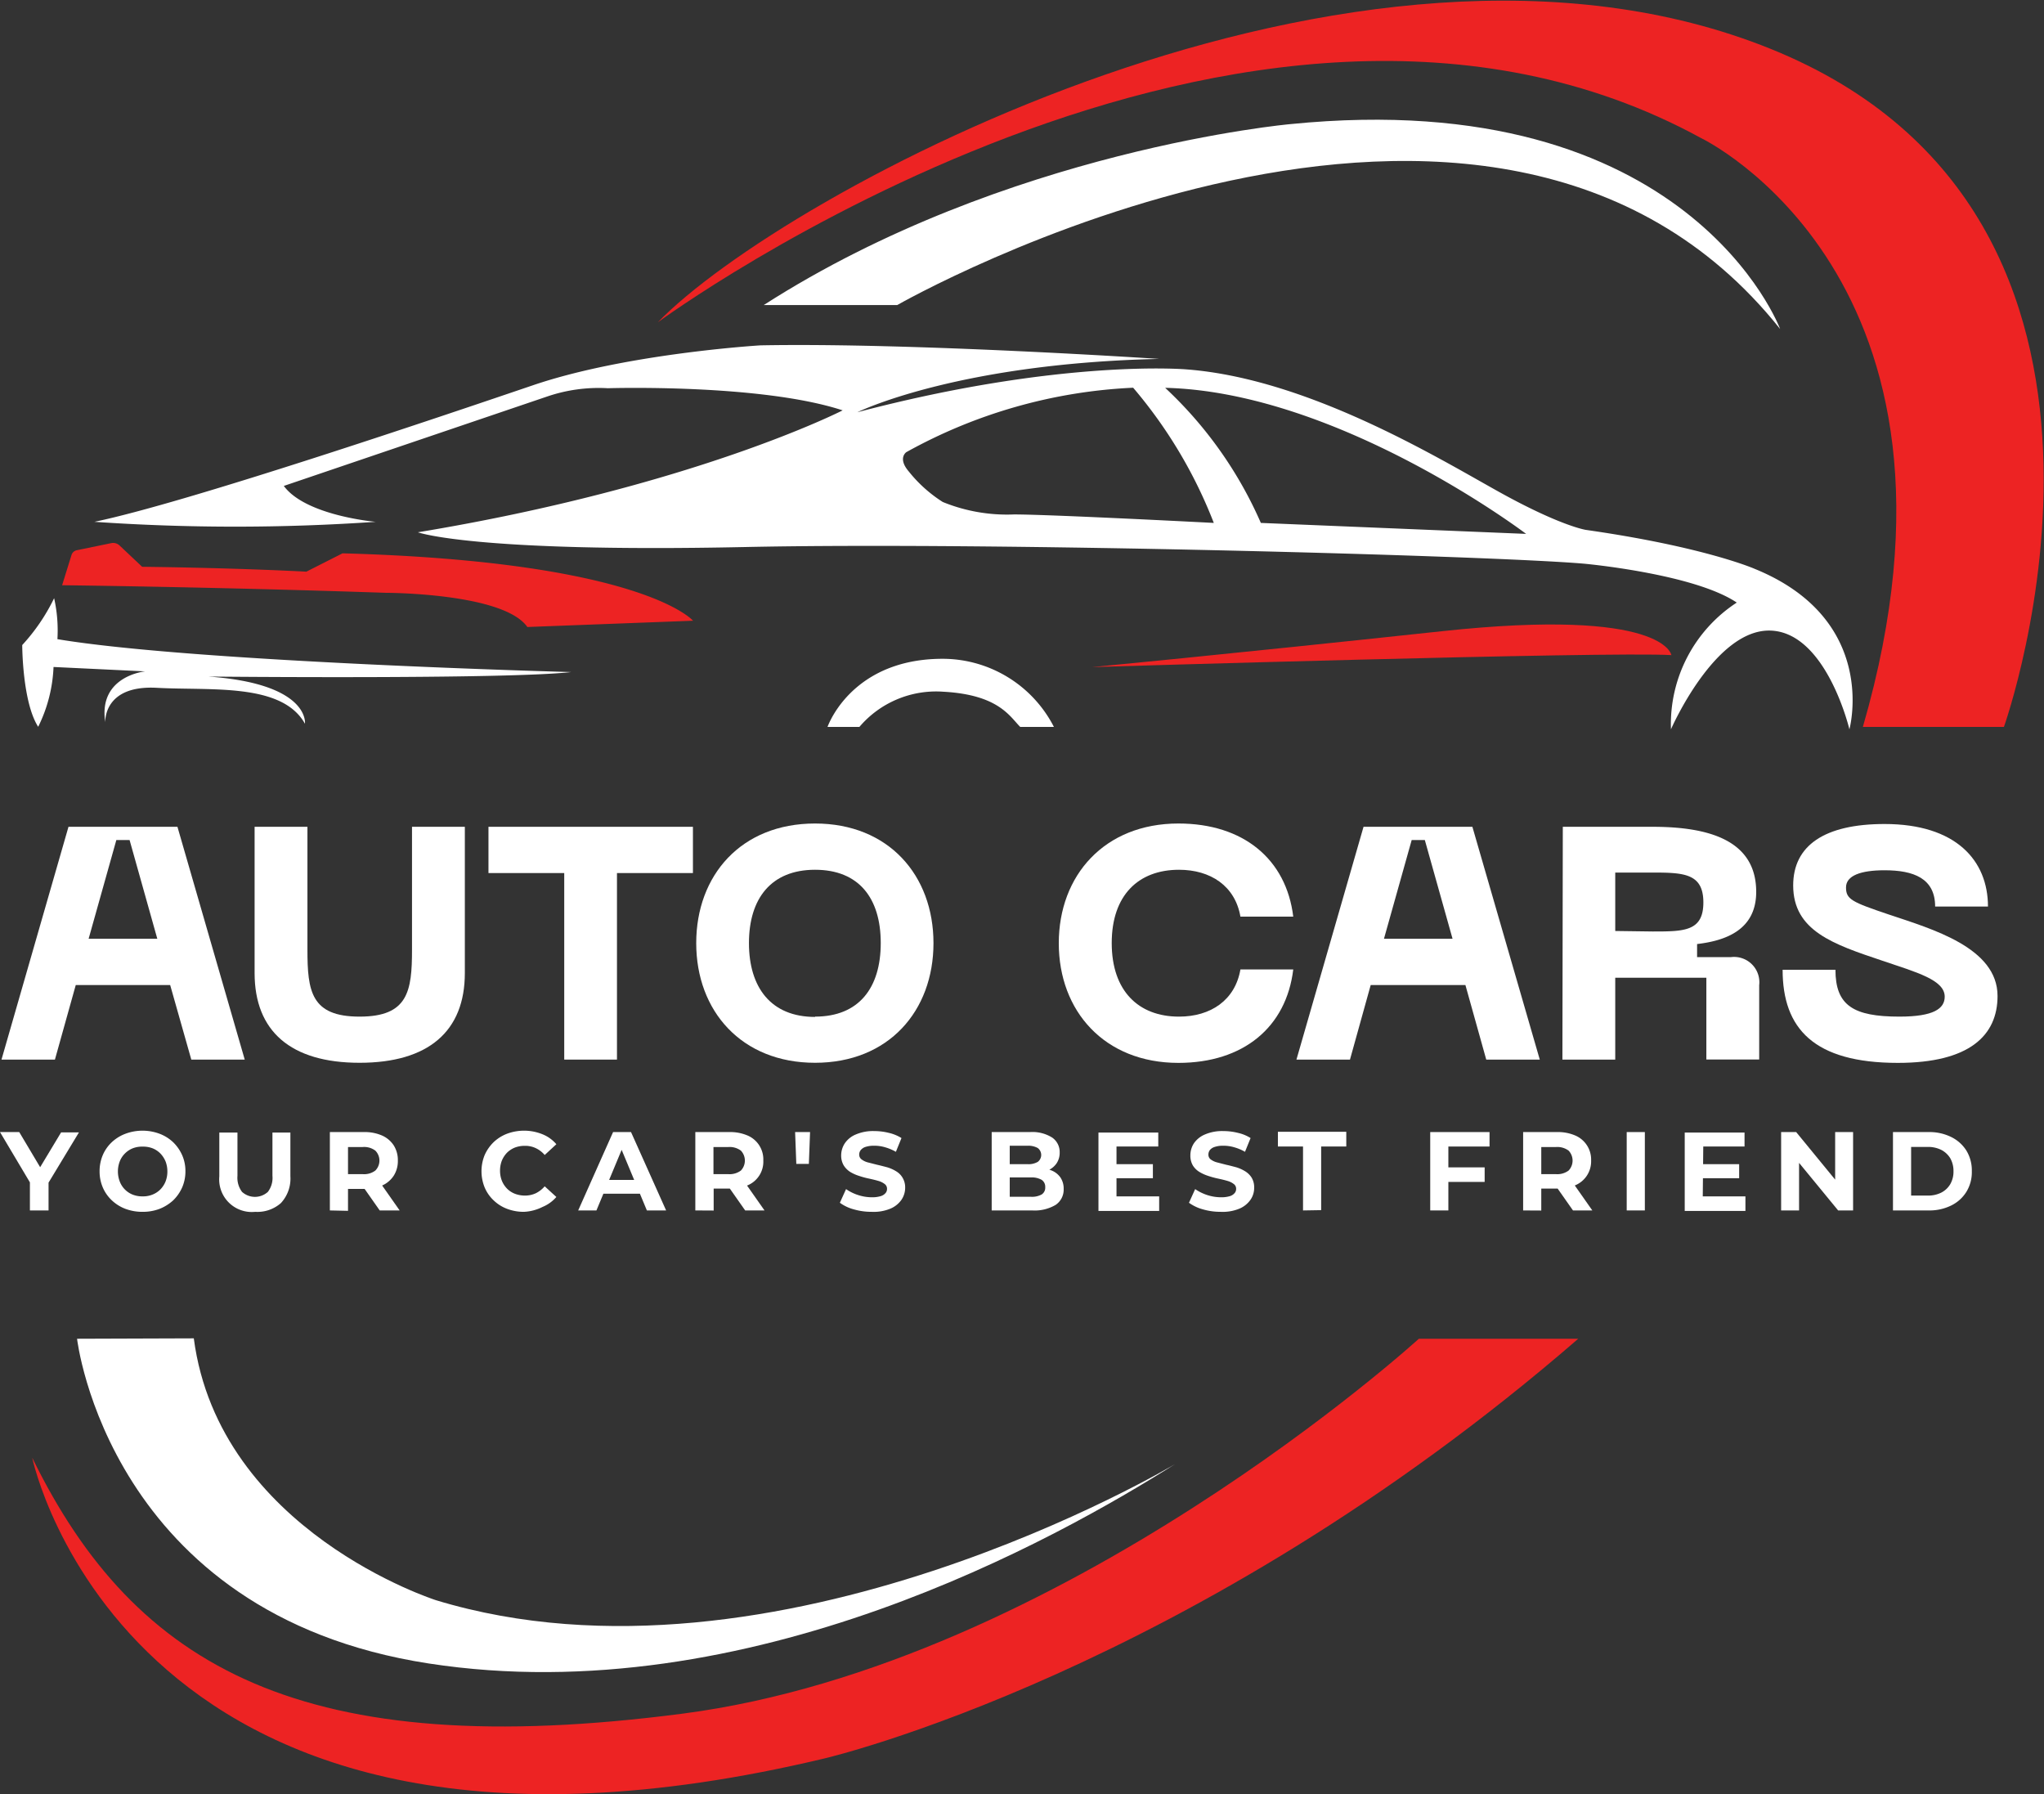 <svg xmlns="http://www.w3.org/2000/svg" viewBox="0 0 205.04 179.96"><rect x="0" y="0" width="205.04" height="179.96" fill="#333333" stroke="none"/><defs><style>.cls-1{fill:#ed2323;}.cls-2{fill:#fff;}</style></defs><g id="Layer_2" data-name="Layer 2"><g id="Layer_1-2" data-name="Layer 1"><path class="cls-1" d="M142.33,134.28s-35.79,32.64-73.83,37.6-54.92-4.51-65.27-25.67c0,0,9.68,46.82,79.46,30.17,0,0,36.91-8.56,75.63-42.1Z"></path><path class="cls-1" d="M66,32.32s59-43.44,104.66-18.46c0,0,29.27,14,16.21,59.05h14.15s18.26-51.17-23.38-68S78.41,19.49,66,32.32Z"></path><path class="cls-1" d="M6.23,58.7s15.08.17,32.46.76c0,0,11.81,0,14.21,3.43l16.62-.63s-5-5.93-35.16-6.76l-3.63,1.84s-6.57-.37-16.47-.49L12,54.72a.94.94,0,0,0-.85-.24l-3.45.71a.7.7,0,0,0-.53.49Z"></path><path class="cls-1" d="M109.54,66.91s12.76-1.2,35.12-3.6,23,2.4,23,2.4C161.39,65.33,109.54,66.91,109.54,66.91Z"></path><path class="cls-2" d="M7.73,134.28S10.88,161.9,43,166.85s63.18-12.61,74.88-20c0,0-40.06,24-74.13,13.66,0,0-21.76-6.91-24.31-26.27Z"></path><path class="cls-2" d="M178.57,33s-9.12-24.56-49.14-20.55c0,0-28.51,2.55-52.82,18.15H90S149.53-3.47,178.57,33Z"></path><path class="cls-2" d="M86.21,72.91a10.1,10.1,0,0,1,8.4-3.53c5.56.3,6.68,2.48,7.73,3.53h3.38a12.55,12.55,0,0,0-11-6.83c-8-.07-11,5-11.71,6.83Z"></path><path class="cls-2" d="M5.43,60a19.32,19.32,0,0,1-3.2,4.7s0,5.7,1.6,8.2a14.8,14.8,0,0,0,1.54-6l9.19.44s-4.73.45-4,5.1c0,0-.23-3.75,5.18-3.45s12.53-.53,14.85,3.6c0,0,.54-4-9.68-4.73,0,0,29.71.3,36.39-.45,0,0-37.81-1-51.54-3.3A14.86,14.86,0,0,0,5.43,60Z"></path><path class="cls-2" d="M176,57.05s-5-2.2-16.91-3.9c0,0-2.37-.35-8.15-3.5S131.63,38,119,37.05c0,0-12.55-1.09-33,4.3.6-.29,10.51-4.91,30.28-5.35,0,0-24.88-1.65-40-1.36,0,0-13.4.8-22.81,4s-34.81,11.8-44,13.7a205.54,205.54,0,0,0,28.21,0s-7-.6-9.21-3.6l26.51-9a16,16,0,0,1,6-.8s15.3-.48,23.55,2.22c0,0-14.93,7.65-42.61,12.23,0,0,5.55,2.05,32.76,1.48,24.81-.53,75,.87,84.23,1.67,0,0,11,1,15.31,3.9a14.55,14.55,0,0,0-6.6,12.71s4.4-10.1,10-9.9,7.9,9.9,7.9,9.9S188.55,62.15,176,57.05ZM101.72,51.6a17.05,17.05,0,0,1-7.15-1.25,13.83,13.83,0,0,1-3.4-3.05c-1.16-1.35-.25-1.95-.25-1.95a51.68,51.68,0,0,1,22.75-6.46,47.14,47.14,0,0,1,8.09,13.56S105.42,51.6,101.72,51.6Zm24.76.85a40.88,40.88,0,0,0-9.6-13.55c17.46.42,36.21,14.65,36.21,14.65Z"></path><path class="cls-2" d="M17.07,98.8H7.6l-2.09,7.48H.15L6.87,82.93H17.8l6.75,23.35H19.19Zm-1.29-4.64L13,84.26H11.67l-2.78,9.9Z"></path><path class="cls-2" d="M25.54,82.93h5.3V95.25c0,4.17.36,6.72,5.23,6.72s5.26-2.55,5.26-6.72V82.93h5.3V97.6c0,5.83-3.64,9-10.56,9s-10.53-3.18-10.53-9Z"></path><path class="cls-2" d="M69.51,87.57H61.89v18.71H56.6V87.57H49V82.93H69.51Z"></path><path class="cls-2" d="M81.76,82.6c7.38,0,11.88,5.2,11.88,12s-4.5,12-11.88,12-11.92-5.2-11.92-12S74.34,82.6,81.76,82.6Zm0,19.37c4.4,0,6.59-2.88,6.59-7.38s-2.19-7.35-6.59-7.35-6.63,2.88-6.63,7.35S77.35,102,81.76,102Z"></path><path class="cls-2" d="M118.21,82.6c6.52,0,10.82,3.58,11.52,9.34h-5.3c-.53-3.08-3-4.7-6.16-4.7-4.07,0-6.75,2.55-6.75,7.35s2.68,7.38,6.75,7.38c3.18,0,5.63-1.65,6.16-4.73h5.3c-.7,5.79-5,9.37-11.52,9.37-7.42,0-12-5.2-12-12S110.79,82.6,118.21,82.6Z"></path><path class="cls-2" d="M147,98.8H137.5l-2.08,7.48h-5.37l6.73-23.35H147.7l6.76,23.35h-5.37Zm-1.29-4.64-2.78-9.9h-1.32l-2.78,9.9Z"></path><path class="cls-2" d="M156.77,82.93h9c5.56,0,10.4,1.3,10.4,6.53,0,3.84-3.11,4.9-5.93,5.23V96h3.41a2.54,2.54,0,0,1,2.82,2.82v7.45h-5.3V98.07h-9.14v8.21h-5.3Zm9,10.5c3.15,0,5.1,0,5.1-2.91s-1.95-3-5.1-3h-3.74v5.86Z"></path><path class="cls-2" d="M190.38,106.61c-8.42,0-11.56-3.44-11.56-9.34h5.3c0,3.58,1.79,4.7,6.42,4.7,3.41,0,4.54-.79,4.54-2,0-1.69-2.85-2.45-6.26-3.61-4.93-1.65-8.94-3-8.94-7.55,0-4,3.14-6.16,9.17-6.16,7.15,0,10.37,3.65,10.37,8.28h-5.3c0-2.85-2.19-3.64-5.07-3.64-2.38,0-3.87.53-3.87,1.72s.56,1.46,4.3,2.72c4.31,1.45,10.9,3.31,10.9,8.17C200.38,103.86,197.56,106.61,190.38,106.61Z"></path><path class="cls-2" d="M3,121.41V118.2l.42,1.1L0,113.55H1.93L4.58,118H3.47l2.66-4.42H7.92L4.46,119.3l.41-1.1v3.21Z"></path><path class="cls-2" d="M14.3,121.55a4.82,4.82,0,0,1-1.72-.3,4.09,4.09,0,0,1-1.37-.86,3.85,3.85,0,0,1-.9-1.29,4.07,4.07,0,0,1-.32-1.62,4.14,4.14,0,0,1,.32-1.62,3.85,3.85,0,0,1,.9-1.29,4.11,4.11,0,0,1,1.37-.85,4.9,4.9,0,0,1,3.43,0,4.06,4.06,0,0,1,1.36.85,4.16,4.16,0,0,1,.9,1.29,3.91,3.91,0,0,1,.33,1.62,4,4,0,0,1-.33,1.63,4.16,4.16,0,0,1-.9,1.29,4.41,4.41,0,0,1-1.36.85A4.73,4.73,0,0,1,14.3,121.55Zm0-1.55a2.54,2.54,0,0,0,1-.18,2.31,2.31,0,0,0,.79-.52,2.46,2.46,0,0,0,.52-.8,2.73,2.73,0,0,0,.18-1,2.8,2.8,0,0,0-.18-1,2.57,2.57,0,0,0-.52-.8,2.32,2.32,0,0,0-.78-.52,2.62,2.62,0,0,0-1-.17,2.57,2.57,0,0,0-1,.17,2.32,2.32,0,0,0-.78.52,2.26,2.26,0,0,0-.52.8,2.83,2.83,0,0,0,0,2,2.29,2.29,0,0,0,1.29,1.32A2.63,2.63,0,0,0,14.29,120Z"></path><path class="cls-2" d="M25.6,121.55A3.27,3.27,0,0,1,22,118v-4.4h1.82v4.34a2.36,2.36,0,0,0,.46,1.61,1.93,1.93,0,0,0,2.59,0,2.31,2.31,0,0,0,.46-1.61v-4.34h1.8V118a3.6,3.6,0,0,1-.95,2.67A3.56,3.56,0,0,1,25.6,121.55Z"></path><path class="cls-2" d="M33.09,121.41v-7.86H36.5a4.33,4.33,0,0,1,1.81.34,2.71,2.71,0,0,1,1.19,1,2.76,2.76,0,0,1,.41,1.52,2.73,2.73,0,0,1-.41,1.51,2.69,2.69,0,0,1-1.19,1,4.5,4.5,0,0,1-1.81.33H34.1l.81-.8v3Zm1.82-2.78-.81-.86h2.29a1.86,1.86,0,0,0,1.26-.36,1.42,1.42,0,0,0,0-2,1.86,1.86,0,0,0-1.26-.36H34.1l.81-.86Zm3.18,2.78-2-2.85h2l2,2.85Z"></path><path class="cls-2" d="M52.56,121.55a4.69,4.69,0,0,1-1.69-.3,3.92,3.92,0,0,1-1.35-.85,3.8,3.8,0,0,1-.9-1.29,4.31,4.31,0,0,1,0-3.26,4.16,4.16,0,0,1,.9-1.29,4.06,4.06,0,0,1,1.36-.85,4.92,4.92,0,0,1,3.54.06,3.57,3.57,0,0,1,1.39,1l-1.17,1.08a2.65,2.65,0,0,0-.9-.69,2.44,2.44,0,0,0-1.08-.23,2.78,2.78,0,0,0-1,.17,2.4,2.4,0,0,0-.8.52,2.57,2.57,0,0,0-.52.8,2.8,2.8,0,0,0-.18,1,2.73,2.73,0,0,0,.18,1,2.46,2.46,0,0,0,.52.8,2.26,2.26,0,0,0,.8.52,2.79,2.79,0,0,0,1,.18,2.58,2.58,0,0,0,1.08-.23,2.82,2.82,0,0,0,.9-.7l1.17,1.07a3.69,3.69,0,0,1-1.39,1A4.61,4.61,0,0,1,52.56,121.55Z"></path><path class="cls-2" d="M58,121.41l3.5-7.86h1.8l3.52,7.86H64.89L62,114.47h.72l-2.89,6.94Zm1.75-1.68.48-1.38h4.05l.49,1.38Z"></path><path class="cls-2" d="M69.75,121.41v-7.86h3.41a4.41,4.41,0,0,1,1.82.34,2.6,2.6,0,0,1,1.59,2.51A2.57,2.57,0,0,1,75,118.89a4.59,4.59,0,0,1-1.82.33h-2.4l.81-.8v3Zm1.82-2.78-.81-.86h2.3a1.89,1.89,0,0,0,1.26-.36,1.45,1.45,0,0,0,0-2,1.89,1.89,0,0,0-1.26-.36h-2.3l.81-.86Zm3.18,2.78-2-2.85h1.94l2,2.85Z"></path><path class="cls-2" d="M79.88,116.74l-.12-3.19h1.5l-.12,3.19Z"></path><path class="cls-2" d="M87.45,121.55a6.38,6.38,0,0,1-1.81-.25,4.19,4.19,0,0,1-1.39-.66l.62-1.37a4.56,4.56,0,0,0,1.19.59,4.51,4.51,0,0,0,1.4.23,2.93,2.93,0,0,0,.87-.11,1,1,0,0,0,.49-.3.62.62,0,0,0,.16-.43.58.58,0,0,0-.25-.5,1.87,1.87,0,0,0-.65-.31c-.27-.08-.57-.15-.89-.22a8.36,8.36,0,0,1-1-.27,4.1,4.1,0,0,1-.9-.4,2.12,2.12,0,0,1-.65-.65,1.93,1.93,0,0,1-.26-1,2.22,2.22,0,0,1,.37-1.23,2.46,2.46,0,0,1,1.1-.88,4.37,4.37,0,0,1,1.85-.34,6,6,0,0,1,1.46.18,4.14,4.14,0,0,1,1.27.52l-.56,1.38a4.87,4.87,0,0,0-1.1-.46,3.75,3.75,0,0,0-1.08-.15,2.68,2.68,0,0,0-.87.12,1,1,0,0,0-.48.32.72.72,0,0,0-.15.45.58.58,0,0,0,.25.49,1.78,1.78,0,0,0,.65.3l.9.23c.32.07.65.16,1,.25a3.68,3.68,0,0,1,.9.4,1.84,1.84,0,0,1,.65.65,1.88,1.88,0,0,1,.26,1,2.16,2.16,0,0,1-.37,1.21,2.57,2.57,0,0,1-1.11.89A4.39,4.39,0,0,1,87.45,121.55Z"></path><path class="cls-2" d="M99.48,121.41v-7.86h3.85a3.72,3.72,0,0,1,2.23.56,1.76,1.76,0,0,1,.74,1.48,1.92,1.92,0,0,1-.3,1.08,2,2,0,0,1-.83.7,2.9,2.9,0,0,1-1.21.25l.21-.46a3.36,3.36,0,0,1,1.31.24,2,2,0,0,1,.9.71,2,2,0,0,1,.32,1.16,1.84,1.84,0,0,1-.8,1.58,4.12,4.12,0,0,1-2.35.56Zm1.81-1.37h2.13a2,2,0,0,0,1.07-.23.8.8,0,0,0,.36-.73.83.83,0,0,0-.36-.74,2,2,0,0,0-1.07-.24h-2.26v-1.33h1.94a1.84,1.84,0,0,0,1-.23.87.87,0,0,0,0-1.39,1.93,1.93,0,0,0-1-.23h-1.81Z"></path><path class="cls-2" d="M112,120h4.28v1.46h-6.09v-7.86h6V115H112Zm-.13-3.23h3.78v1.41h-3.78Z"></path><path class="cls-2" d="M122.47,121.55a6.38,6.38,0,0,1-1.81-.25,4.28,4.28,0,0,1-1.39-.66l.62-1.37a4.72,4.72,0,0,0,1.19.59,4.56,4.56,0,0,0,1.4.23,3,3,0,0,0,.88-.11,1,1,0,0,0,.48-.3.62.62,0,0,0,.16-.43.58.58,0,0,0-.25-.5,1.87,1.87,0,0,0-.65-.31c-.27-.08-.56-.15-.89-.22a8.94,8.94,0,0,1-1-.27,4.23,4.23,0,0,1-.89-.4,2,2,0,0,1-.66-.65,1.93,1.93,0,0,1-.25-1,2.21,2.21,0,0,1,.36-1.23,2.52,2.52,0,0,1,1.1-.88,4.37,4.37,0,0,1,1.85-.34,6,6,0,0,1,1.46.18,4,4,0,0,1,1.27.52l-.56,1.38a4.69,4.69,0,0,0-1.1-.46,3.75,3.75,0,0,0-1.08-.15,2.58,2.58,0,0,0-.86.12,1,1,0,0,0-.49.32.77.77,0,0,0-.14.45.58.58,0,0,0,.24.49,1.83,1.83,0,0,0,.66.3l.89.23c.33.07.65.16,1,.25a3.78,3.78,0,0,1,.89.4,2,2,0,0,1,.66.65,1.88,1.88,0,0,1,.25,1,2.08,2.08,0,0,1-.37,1.21,2.57,2.57,0,0,1-1.11.89A4.39,4.39,0,0,1,122.47,121.55Z"></path><path class="cls-2" d="M130.71,121.41V115h-2.52v-1.48h6.86V115h-2.52v6.38Z"></path><path class="cls-2" d="M145.29,121.41h-1.82v-7.86h5.95V115h-4.13Zm-.13-4.32h3.77v1.46h-3.77Z"></path><path class="cls-2" d="M152.79,121.41v-7.86h3.4a4.38,4.38,0,0,1,1.82.34,2.62,2.62,0,0,1,1.6,2.51,2.6,2.6,0,0,1-1.6,2.49,4.55,4.55,0,0,1-1.82.33H153.8l.81-.8v3Zm1.82-2.78-.81-.86h2.29a1.89,1.89,0,0,0,1.26-.36,1.45,1.45,0,0,0,0-2,1.89,1.89,0,0,0-1.26-.36H153.8l.81-.86Zm3.18,2.78-2-2.85h1.94l2,2.85Z"></path><path class="cls-2" d="M163.18,121.41v-7.86H165v7.86Z"></path><path class="cls-2" d="M170.81,120h4.28v1.46H169v-7.86H175V115h-4.14Zm-.14-3.23h3.79v1.41h-3.79Z"></path><path class="cls-2" d="M178.67,121.41v-7.86h1.51l4.64,5.66h-.73v-5.66h1.8v7.86h-1.5l-4.65-5.66h.73v5.66Z"></path><path class="cls-2" d="M189.89,121.41v-7.86h3.57a4.92,4.92,0,0,1,2.26.49,3.74,3.74,0,0,1,1.53,1.36,3.82,3.82,0,0,1,.55,2.08,3.76,3.76,0,0,1-.55,2.07,3.7,3.7,0,0,1-1.53,1.37,4.92,4.92,0,0,1-2.26.49Zm1.82-1.49h1.66a2.94,2.94,0,0,0,1.37-.3,2.23,2.23,0,0,0,.9-.85,2.52,2.52,0,0,0,.32-1.29,2.58,2.58,0,0,0-.32-1.3,2.28,2.28,0,0,0-.9-.84,2.94,2.94,0,0,0-1.37-.3h-1.66Z"></path></g></g></svg>
